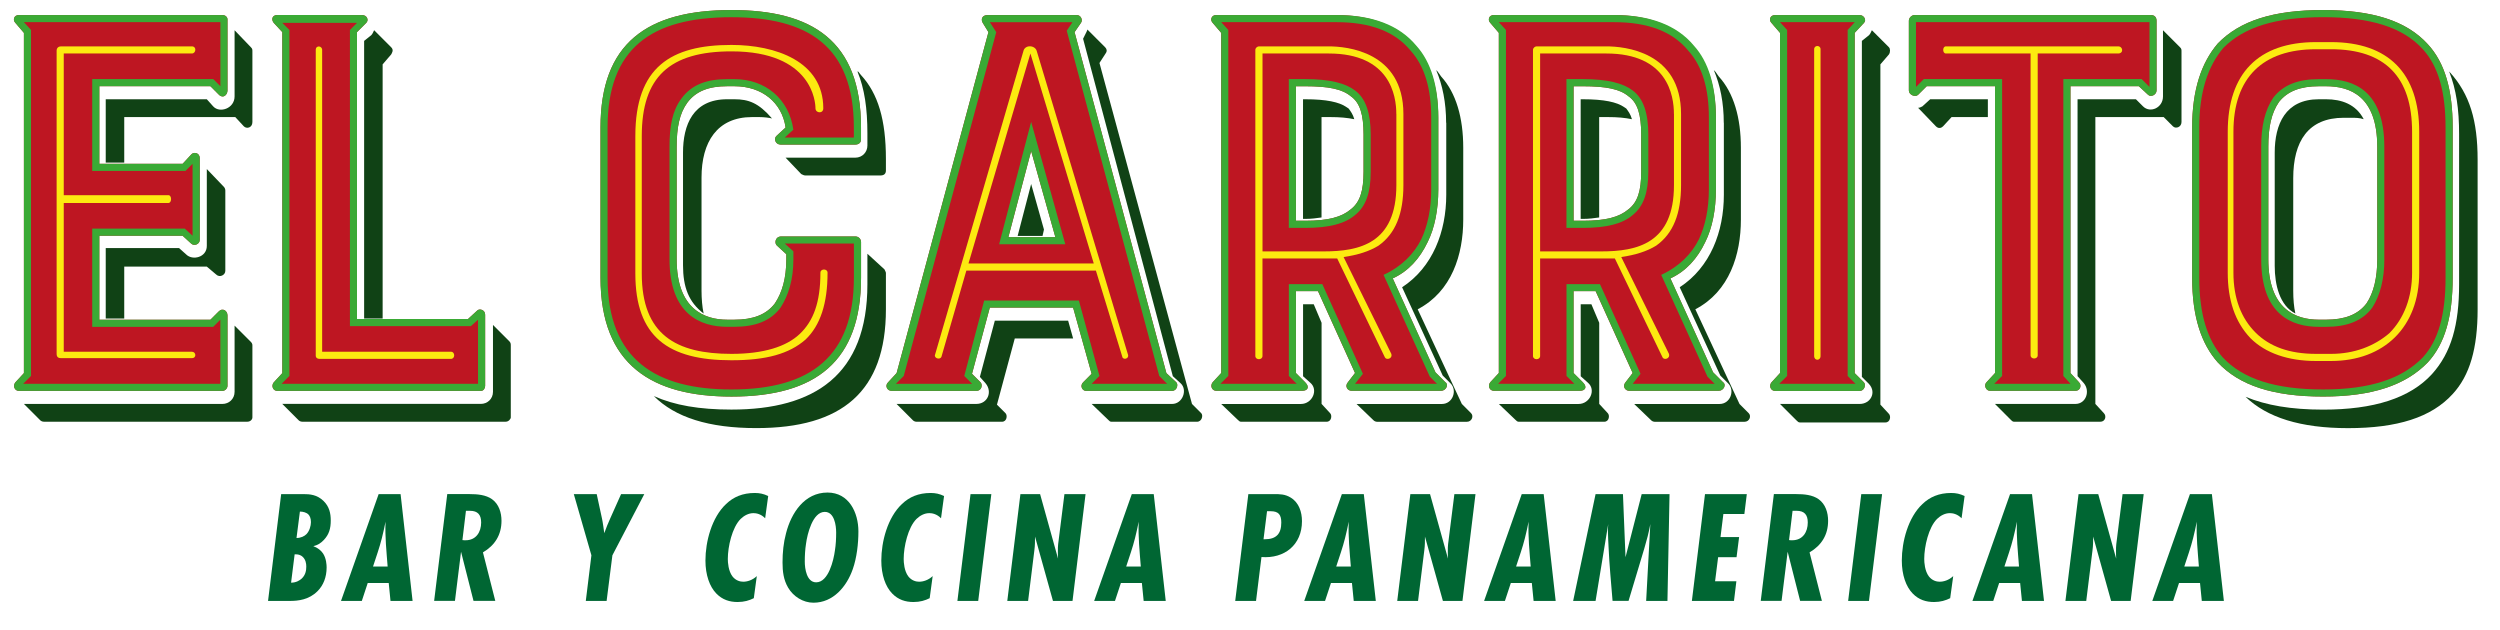 <?xml version="1.0" encoding="utf-8"?>
<!-- Generator: Adobe Illustrator 27.3.1, SVG Export Plug-In . SVG Version: 6.00 Build 0)  -->
<svg version="1.0" id="Ebene_1" xmlns="http://www.w3.org/2000/svg" xmlns:xlink="http://www.w3.org/1999/xlink" x="0px" y="0px"
	 viewBox="0 0 575.28 144.89" enable-background="new 0 0 575.28 144.89" xml:space="preserve">
<g>
	<g>
		<g>
			<path fill="#BE1622" d="M4.35,89.95c-0.98,0-1.47-1.15-0.82-1.96l1.97-2.13V7.56L3.53,5.26c-0.65-0.66-0.33-1.8,0.82-1.8H51.2
				c0.66,0,1.15,0.49,1.15,0.98v16.38c0,0.98-0.98,1.96-1.97,0.98l-1.97-1.97H22.86V37.7h19.16l1.97-2.13
				c0.49-0.66,1.97-0.49,1.97,0.82v18.84c0,0.98-1.31,1.47-1.97,0.82l-1.97-1.8H22.86v19.33h25.55l1.97-1.96
				c0.82-0.82,1.97-0.16,1.97,0.98V88.8c0,0.49-0.49,1.15-1.15,1.15H4.35z"/>
			<path fill="#BE1622" d="M109.84,71.44c0.49-0.49,1.8-0.16,1.8,0.98V88.8c0,0.49-0.33,1.15-0.98,1.15H63.81
				c-0.98,0-1.47-1.15-0.82-1.96l1.97-2.13V7.39l-1.97-2.13c-0.65-0.82-0.33-1.8,0.82-1.8H83.3c1.15,0,1.64,1.15,0.98,1.8
				l-2.13,2.13v66.01h25.55L109.84,71.44z"/>
			<path fill="#BE1622" d="M138.18,63.9V29.34c0-19.33,10.65-27.03,30.14-27.03c18.51,0,29.81,7.04,29.81,27.03v2.78
				c0,0.66-0.49,1.15-1.31,1.15h-17.2c-1.15,0-1.64-1.31-0.98-1.96l2.13-1.97c-0.82-5.73-5.41-9.5-11.79-9.5h-1.64
				c-4.26,0-7.21,1.15-9.17,3.77c-1.8,2.46-2.46,5.73-2.46,10.16v25.88c0,11.47,6.39,13.92,11.63,13.92h1.64
				c4.26,0,7.37-1.15,9.34-3.77c1.64-2.46,2.62-5.73,2.62-10.16V58.5l-2.13-1.96c-0.66-0.49-0.49-2.13,0.98-2.13h17.04
				c0.82,0,1.31,0.66,1.31,1.31v8.19c0,19.16-10.32,27.35-29.81,27.35C150.13,91.26,138.18,84.05,138.18,63.9z"/>
			<path fill="#BE1622" d="M204.35,87.98l1.97-2.13l21.13-78.46l-1.31-2.13c-0.49-0.82-0.16-1.8,1.15-1.8h20.47
				c0.98,0,1.47,1.15,0.98,1.8l-1.47,2.13l21.13,78.46l2.29,2.13c0.49,0.49,0.16,1.96-0.98,1.96h-19.82c-0.82,0-1.47-1.15-0.66-1.96
				l1.96-1.97l-4.26-15.23h-19.16l-4.1,15.23l1.97,1.97c0.49,0.49,0.33,1.96-0.98,1.96h-19.49
				C204.19,89.95,203.53,88.8,204.35,87.98z M242.85,54.57l-5.57-19.82l-5.24,19.82H242.85z"/>
			<path fill="#BE1622" d="M279.05,5.26c-0.65-0.66-0.33-1.8,0.82-1.8h27.68c14.58,0,23.42,8.19,23.42,23.59v16.54
				c0,4.59-0.82,8.85-2.46,12.12c-1.8,3.77-4.42,6.72-8.03,8.35l9.83,21.62l2.29,2.29c0.82,0.49,0.16,1.96-0.98,1.96h-20.64
				c-0.82,0-1.64-0.98-0.82-1.96l1.64-2.13l-8.52-18.84h-5.08v18.84l2.13,2.13c1.15,1.15,0.49,1.96-0.65,1.96h-19.82
				c-0.98,0-1.47-1.15-0.82-1.96l1.97-2.13V7.56L279.05,5.26z M300.34,50.8c5.24,0,8.35-0.82,10.48-2.62
				c2.13-1.64,2.95-4.26,2.95-8.68v-8.52c0-4.59-0.82-7.37-2.95-8.84c-1.97-1.64-5.08-2.29-10.48-2.29h-2.13V50.8H300.34z"/>
			<path fill="#BE1622" d="M342.93,5.26c-0.65-0.66-0.33-1.8,0.82-1.8h27.68c14.58,0,23.42,8.19,23.42,23.59v16.54
				c0,4.59-0.82,8.85-2.46,12.12c-1.8,3.77-4.42,6.72-8.02,8.35l9.83,21.62l2.29,2.29c0.82,0.49,0.16,1.96-0.98,1.96h-20.64
				c-0.82,0-1.64-0.98-0.82-1.96l1.64-2.13l-8.52-18.84h-5.08v18.84l2.13,2.13c1.15,1.15,0.49,1.96-0.66,1.96h-19.82
				c-0.98,0-1.47-1.15-0.82-1.96l1.97-2.13V7.56L342.93,5.26z M364.23,50.8c5.24,0,8.35-0.82,10.48-2.62
				c2.13-1.64,2.95-4.26,2.95-8.68v-8.52c0-4.59-0.82-7.37-2.95-8.84c-1.96-1.64-5.08-2.29-10.48-2.29h-2.13V50.8H364.23z"/>
			<path fill="#BE1622" d="M409.6,85.85V7.56l-1.97-2.29c-0.65-0.66-0.33-1.8,0.82-1.8h19.49c0.98,0,1.64,1.15,0.98,1.8l-2.13,2.29
				v78.3l2.13,2.13c0.49,0.49,0.16,1.96-0.98,1.96h-19.49c-0.98,0-1.47-1.15-0.82-1.96L409.6,85.85z"/>
			<path fill="#BE1622" d="M441.38,21.81c-0.65,0.66-2.13,0-2.13-0.98V4.77c0-0.66,0.65-1.31,1.31-1.31h54.38
				c0.82,0,1.31,0.49,1.31,1.31v16.05c0,0.98-1.31,1.64-1.96,0.98l-2.13-1.97h-15.72v66.01l1.97,2.13c0.65,0.65,0.33,1.96-0.82,1.96
				h-19.66c-0.98,0-1.47-1.31-0.82-1.96l1.97-2.13V19.84h-15.72L441.38,21.81z"/>
			<path fill="#BE1622" d="M510.34,83.4c-3.77-4.26-5.9-10.48-5.9-19.49V29.34c0-8.68,2.13-14.91,5.9-19.33
				c5.08-5.24,12.78-7.7,24.24-7.7c11.3,0,19.16,2.46,24.08,7.86c3.93,4.26,5.73,10.48,5.73,19.16V63.9c0,9.01-1.8,15.23-5.73,19.49
				c-5.08,5.24-12.78,7.86-24.08,7.86C522.95,91.26,515.25,88.64,510.34,83.4z M535.24,19.84h-1.64c-4.26,0-7.21,1.15-9.17,3.6
				c-1.8,2.62-2.46,5.9-2.46,10.32v25.88c0,11.47,6.22,13.92,11.63,13.92h1.64c4.26,0,7.37-1.15,9.34-3.77
				c1.64-2.46,2.46-5.9,2.46-10.16V33.77C547.03,22.14,540.81,19.84,535.24,19.84z"/>
		</g>
		<g>
			<path fill="#104215" d="M53.98,90.17V74.93l3.77,3.77c0.33,0.33,0.33,0.65,0.33,0.82v16.54c0,0.49-0.49,0.98-1.15,0.98H10.08
				c-0.33,0-0.65-0.16-0.82-0.33L5.5,92.95h45.7C52.67,92.95,53.98,91.81,53.98,90.17z M53.98,22.19V6.96l3.77,3.93
				c0.33,0.33,0.33,0.49,0.33,0.98v16.22c0,1.31-1.31,1.64-1.97,0.98l-1.97-2.13H28.59v10.48h-4.26V22.84h23.26l1.47,1.64
				C50.54,26.12,53.98,24.97,53.98,22.19z M47.59,56.59V38.9l3.93,4.1c0.16,0.16,0.33,0.49,0.33,0.82v18.51
				c0,0.98-1.31,1.64-2.13,0.82l-2.13-1.8h-19V73.3h-4.26V57.08H41.2l1.64,1.47C44.32,60.03,47.59,59.21,47.59,56.59z"/>
			<path fill="#104215" d="M113.44,90.17v-15.4l3.77,3.77c0.33,0.33,0.33,0.65,0.33,0.98v16.54c0,0.33-0.49,0.98-1.15,0.98H69.54
				c-0.33,0-0.65-0.16-0.82-0.33l-3.77-3.77h45.7C112.13,92.95,113.44,91.81,113.44,90.17z M85.43,8.1
				c0.33-0.33,0.49-0.82,0.66-1.15l3.93,3.93c0.66,0.66,0.16,1.31,0,1.64l-1.97,2.29V73.3h-4.26V9.41L85.43,8.1z"/>
			<path fill="#104215" d="M199.6,65.43v-7.04l3.93,3.6c0.16,0.33,0.33,0.66,0.33,0.82v8.35c0,19-10.16,27.35-29.81,27.35
				c-10.97,0-18.67-2.46-23.59-7.37c4.75,2.13,10.48,3.11,17.85,3.11C187.48,94.26,199.6,86.24,199.6,65.43z M174.7,26.94h-1.64
				c-8.03,0-11.63,5.73-11.63,13.92v26.05c0,1.8,0.16,3.77,0.49,5.24c-3.44-2.62-4.75-6.06-4.75-11.14V35.13
				c0-6.39,2.29-12.29,10.16-12.29h1.64c3.28,0,5.57,0.82,8.68,4.42C177,27.1,175.85,26.94,174.7,26.94z M199.6,30.71
				c0-5.73-0.66-10.32-2.29-14.25h0.16l0.66,0.82c3.93,4.26,5.73,10.32,5.73,19.33v2.62c0,0.82-0.49,1.15-1.31,1.15h-17.2
				c-0.33,0-0.66-0.16-0.98-0.33l-3.6-3.77h16.05c1.64,0,2.78-1.31,2.78-2.78V30.71z"/>
			<path fill="#104215" d="M245.79,73.79l1.15,4.1h-13.43l-4.1,15.23l1.97,1.96c0.49,0.49,0.33,1.97-0.82,1.97H210.9
				c-0.33,0-0.65-0.16-0.82-0.33l-3.77-3.77h18.35c2.62,0,3.77-2.78,2.13-4.75l-1.31-1.47l3.44-12.94H245.79z M237.28,42.34
				l2.95,10.48l-0.33,1.47h-5.73L237.28,42.34z M250.22,6.79l4.1,4.1c0.33,0.33,0.49,0.82,0.16,1.31L253,14.49l21.29,78.46
				l2.13,2.13c0.49,0.49,0.16,1.97-0.98,1.97h-19.66c-0.33,0-0.49-0.16-0.65-0.33l-3.93-3.77h18.51c2.46,0,3.6-3.28,1.97-4.75
				l-1.8-1.64L249.23,8.92C250.05,7.28,250.22,6.96,250.22,6.79z"/>
			<path fill="#104215" d="M284.78,96.56l-3.77-3.6h18.35c2.62,0,4.1-3.28,2.13-4.91l-1.64-1.47V70.02h2.46l1.8,4.26v18.67
				l1.97,2.13c0.49,0.49,0.33,1.97-0.82,1.97H285.6C285.27,97.05,285.11,96.88,284.78,96.56z M310.33,24.97
				c0.49,0.66,0.98,1.31,1.31,2.46c-1.64-0.33-3.28-0.49-5.57-0.49h-1.97v23.1c-1.15,0.16-2.29,0.33-3.77,0.33h-0.49V22.84h0.49
				c4.91,0,7.86,0.66,9.5,1.8L310.33,24.97z M332.77,28.25c0-4.59-0.82-8.68-2.29-12.12l0.33,0.33l0.82,1.15
				c3.44,3.77,5.08,9.5,5.08,16.38v16.54c0,8.03-2.62,16.54-10.48,20.64l10.16,21.79l2.13,2.13c0.65,0.66,0.16,1.97-0.98,1.97
				h-20.64c-0.33,0-0.65-0.16-0.82-0.33l-3.93-3.77h19.66c2.46,0,3.6-3.11,1.97-4.75l-1.8-1.8l-9.34-20.31
				c7.04-4.59,10.16-12.78,10.16-21.29V28.25z"/>
			<path fill="#104215" d="M348.67,96.56l-3.77-3.6h18.35c2.62,0,4.1-3.28,2.13-4.91l-1.64-1.47V70.02h2.46l1.8,4.26v18.67
				l1.97,2.13c0.49,0.49,0.33,1.97-0.82,1.97h-19.66C349.16,97.05,348.99,96.88,348.67,96.56z M374.22,24.97
				c0.49,0.66,0.98,1.31,1.31,2.46c-1.64-0.33-3.28-0.49-5.57-0.49h-1.97v23.1c-1.15,0.16-2.29,0.33-3.77,0.33h-0.49V22.84h0.49
				c4.91,0,7.86,0.66,9.5,1.8L374.22,24.97z M396.66,28.25c0-4.59-0.82-8.68-2.29-12.12l0.33,0.33l0.82,1.15
				c3.44,3.77,5.08,9.5,5.08,16.38v16.54c0,8.03-2.62,16.54-10.48,20.64l10.16,21.79l2.13,2.13c0.65,0.66,0.16,1.97-0.98,1.97
				h-20.64c-0.33,0-0.65-0.16-0.82-0.33l-3.93-3.77h19.66c2.46,0,3.6-3.11,1.96-4.75l-1.8-1.8l-9.34-20.31
				c7.04-4.59,10.16-12.78,10.16-21.29V28.25z"/>
			<path fill="#104215" d="M430.08,8.1c0.33-0.33,0.49-0.82,0.66-1.15l3.93,3.93c0.33,0.33,0.33,1.15,0,1.64l-1.97,2.29v78.3
				l1.97,2.13c0.49,0.49,0.33,1.97-0.82,1.97h-19.66c-0.33,0-0.49-0.16-0.82-0.49l-3.77-3.77h18.35c2.46,0,3.93-2.62,2.13-4.59
				l-1.64-1.64V9.41L430.08,8.1z"/>
			<path fill="#104215" d="M457.43,22.84v4.1h-8.35l-1.96,2.13c-0.33,0.33-0.98,0.66-1.64,0l-4.1-4.26c0.33,0,0.65-0.16,0.98-0.33
				l1.8-1.64H457.43z M493.14,24.48c1.64,1.64,4.59,0.33,4.59-2.29V6.96l3.93,3.93c0.33,0.33,0.33,0.49,0.33,0.98v16.22
				c0,1.15-1.31,1.64-1.97,0.98l-2.13-2.13h-15.72v66.01l1.96,2.13c0.66,0.66,0.33,1.97-0.82,1.97h-19.66c-0.33,0-0.49,0-0.82-0.33
				l-3.77-3.77h18.51c2.46,0,3.44-2.95,1.97-4.75l-1.47-1.64V22.84h13.43L493.14,24.48z"/>
			<path fill="#104215" d="M565.87,30.87c0-5.73-0.66-10.32-2.29-14.41l0.16,0.16c4.59,5.08,6.39,11.14,6.39,20.15v34.4
				c0,9.01-1.8,15.23-5.73,19.49c-4.91,5.41-12.78,7.86-24.08,7.86c-10.97,0-18.67-2.46-23.59-7.21c4.75,1.96,10.48,2.95,17.85,2.95
				c11.63,0,19.98-2.62,25.06-8.19c4.42-4.91,6.23-11.3,6.23-20.64V30.87z M543.92,27.43c-0.98-0.33-1.96-0.33-2.95-0.33h-1.64
				c-8.19,0-11.63,5.41-11.63,13.92v25.88c0,1.96,0.16,3.77,0.49,5.24c-3.6-1.8-4.75-6.55-4.75-10.98V35.13
				c0-6.55,2.46-12.29,10.16-12.29h1.64C538.84,22.84,542.12,23.99,543.92,27.43z"/>
		</g>
		<g>
			<path fill="#3AAA35" d="M4.35,89.95c-0.98,0-1.47-1.15-0.82-1.96l1.97-2.13V7.56L3.53,5.26c-0.65-0.66-0.33-1.8,0.82-1.8H51.2
				c0.66,0,1.15,0.49,1.15,0.98v16.38c0,0.98-0.98,1.96-1.97,0.98l-1.97-1.97H22.86V37.7h19.16l1.97-2.13
				c0.49-0.66,1.97-0.49,1.97,0.82v18.84c0,0.98-1.31,1.47-1.97,0.82l-1.97-1.8H22.86v19.33h25.55l1.97-1.96
				c0.82-0.82,1.97-0.16,1.97,0.98V88.8c0,0.49-0.49,1.15-1.15,1.15H4.35z M21.22,75.21V52.6h21.29l1.8,1.64V37.7l-1.64,1.64H21.22
				V18.2h27.85l1.64,1.64V5.1H5.5l1.64,1.8v79.61l-1.8,1.8H50.7V73.57l-1.64,1.64H21.22z"/>
			<path fill="#3AAA35" d="M109.84,71.44c0.49-0.49,1.8-0.16,1.8,0.98V88.8c0,0.49-0.33,1.15-0.98,1.15H63.81
				c-0.98,0-1.47-1.15-0.82-1.96l1.97-2.13V7.39l-1.97-2.13c-0.65-0.82-0.33-1.8,0.82-1.8H83.3c1.15,0,1.64,1.15,0.98,1.8
				l-2.13,2.13v66.01h25.55L109.84,71.44z M108.36,75.04H80.52V6.9l1.64-1.64h-17.2l1.64,1.64v79.61l-1.8,1.8H110V73.57
				L108.36,75.04z"/>
			<path fill="#3AAA35" d="M138.18,63.9V29.34c0-19.33,10.65-27.03,30.14-27.03c18.51,0,29.81,7.04,29.81,27.03v2.78
				c0,0.66-0.49,1.15-1.31,1.15h-17.2c-1.15,0-1.64-1.31-0.98-1.96l2.13-1.97c-0.82-5.73-5.41-9.5-11.79-9.5h-1.64
				c-4.26,0-7.21,1.15-9.17,3.77c-1.8,2.46-2.46,5.73-2.46,10.16v25.88c0,11.47,6.39,13.92,11.63,13.92h1.64
				c4.26,0,7.37-1.15,9.34-3.77c1.64-2.46,2.62-5.73,2.62-10.16V58.5l-2.13-1.96c-0.66-0.49-0.49-2.13,0.98-2.13h17.04
				c0.82,0,1.31,0.66,1.31,1.31v8.19c0,19.16-10.32,27.35-29.81,27.35C150.13,91.26,138.18,84.05,138.18,63.9z M196.49,63.9v-7.86
				H180.6l1.97,1.8v1.8c0,4.75-1.15,8.35-2.95,11.14c-2.29,3.11-5.9,4.42-10.65,4.42h-1.64c-6.06,0-13.27-2.78-13.27-15.56V33.77
				c0-4.75,0.66-8.35,2.78-11.14c2.29-3.11,5.73-4.42,10.48-4.42h1.64c7.21,0,12.61,4.59,13.6,11.63l-1.97,1.8h15.89v-2.29
				c0-18.84-10.65-25.39-28.17-25.39c-18.51,0-28.5,7.21-28.5,25.39V63.9c0,19,11.3,25.72,28.5,25.72
				C186.66,89.62,196.49,81.92,196.49,63.9z"/>
			<path fill="#3AAA35" d="M205.17,89.95c-0.98,0-1.64-1.15-0.82-1.96l1.97-2.13l21.13-78.46l-1.31-2.13
				c-0.49-0.82-0.16-1.8,1.15-1.8h20.47c0.98,0,1.47,1.15,0.98,1.8l-1.47,2.13l21.13,78.46l2.29,2.13c0.49,0.49,0.16,1.96-0.98,1.96
				h-19.82c-0.82,0-1.47-1.15-0.66-1.96l1.96-1.97l-4.26-15.23h-19.16l-4.1,15.23l1.97,1.97c0.49,0.49,0.33,1.96-0.98,1.96H205.17z
				 M226.47,69.15h21.79L253,86.51l-1.8,1.8h17.36l-1.8-1.8L245.47,7.07l1.31-1.96h-19l1.47,2.29l-21.29,79.12l-1.8,1.8h17.53
				l-1.8-1.8L226.47,69.15z M229.91,56.21l7.37-28.17l7.86,28.17H229.91z M242.85,54.57l-5.57-19.82l-5.24,19.82H242.85z"/>
			<path fill="#3AAA35" d="M279.05,5.26c-0.65-0.66-0.33-1.8,0.82-1.8h27.68c8.19,0,14.41,2.29,18.35,7.04
				c3.44,3.77,5.08,9.5,5.08,16.54v16.54c0,4.59-0.82,8.85-2.46,12.12c-1.8,3.77-4.42,6.72-8.03,8.35l9.83,21.62l2.29,2.29
				c0.82,0.49,0.16,1.96-0.98,1.96h-20.64c-0.82,0-1.64-0.98-0.82-1.96l1.64-2.13l-8.52-18.84h-5.08v18.84l2.13,2.13
				c1.15,1.15,0.49,1.96-0.65,1.96h-19.82c-0.98,0-1.47-1.15-0.82-1.96l1.97-2.13V7.56L279.05,5.26z M282.65,6.9v79.61l-1.8,1.8
				h17.53l-1.8-1.8V65.38h7.7l9.34,20.64l-1.8,2.29h18.84l-1.64-1.64l-10.65-23.42c4.26-1.96,7.04-4.91,8.68-8.19
				c1.47-3.11,2.29-7.04,2.29-11.47V27.05c0-6.55-1.47-11.79-4.75-15.4c-3.6-4.42-9.34-6.55-17.03-6.55h-26.54L282.65,6.9z
				 M296.57,52.44V18.2h3.77c5.73,0,9.34,0.98,11.47,2.62c2.46,1.8,3.61,5.24,3.61,10.16v8.52c0,4.91-1.15,8.03-3.61,9.99
				c-2.29,1.96-5.9,2.95-11.47,2.95H296.57z M300.34,50.8c5.24,0,8.35-0.82,10.48-2.62c2.13-1.64,2.95-4.26,2.95-8.68v-8.52
				c0-4.59-0.82-7.37-2.95-8.84c-1.97-1.64-5.08-2.29-10.48-2.29h-2.13V50.8H300.34z"/>
			<path fill="#3AAA35" d="M342.93,5.26c-0.65-0.66-0.33-1.8,0.82-1.8h27.68c8.19,0,14.42,2.29,18.35,7.04
				c3.44,3.77,5.08,9.5,5.08,16.54v16.54c0,4.59-0.82,8.85-2.46,12.12c-1.8,3.77-4.42,6.72-8.02,8.35l9.83,21.62l2.29,2.29
				c0.82,0.49,0.16,1.96-0.98,1.96h-20.64c-0.82,0-1.64-0.98-0.82-1.96l1.64-2.13l-8.52-18.84h-5.08v18.84l2.13,2.13
				c1.15,1.15,0.49,1.96-0.66,1.96h-19.82c-0.98,0-1.47-1.15-0.82-1.96l1.97-2.13V7.56L342.93,5.26z M346.54,6.9v79.61l-1.8,1.8
				h17.53l-1.8-1.8V65.38h7.7l9.34,20.64l-1.8,2.29h18.84l-1.64-1.64l-10.65-23.42c4.26-1.96,7.04-4.91,8.68-8.19
				c1.47-3.11,2.29-7.04,2.29-11.47V27.05c0-6.55-1.47-11.79-4.75-15.4c-3.6-4.42-9.34-6.55-17.04-6.55H344.9L346.54,6.9z
				 M360.46,52.44V18.2h3.77c5.73,0,9.34,0.98,11.47,2.62c2.46,1.8,3.6,5.24,3.6,10.16v8.52c0,4.91-1.15,8.03-3.6,9.99
				c-2.29,1.96-5.9,2.95-11.47,2.95H360.46z M364.23,50.8c5.24,0,8.35-0.82,10.48-2.62c2.13-1.64,2.95-4.26,2.95-8.68v-8.52
				c0-4.59-0.82-7.37-2.95-8.84c-1.96-1.64-5.08-2.29-10.48-2.29h-2.13V50.8H364.23z"/>
			<path fill="#3AAA35" d="M409.6,85.85V7.56l-1.97-2.29c-0.65-0.66-0.33-1.8,0.82-1.8h19.49c0.98,0,1.64,1.15,0.98,1.8l-2.13,2.29
				v78.3l2.13,2.13c0.49,0.49,0.16,1.96-0.98,1.96h-19.49c-0.98,0-1.47-1.15-0.82-1.96L409.6,85.85z M425.16,6.9l1.64-1.8h-17.2
				l1.64,1.8v79.61l-1.8,1.8h17.53l-1.8-1.8V6.9z"/>
			<path fill="#3AAA35" d="M441.38,21.81c-0.65,0.66-2.13,0-2.13-0.98V4.77c0-0.66,0.65-1.31,1.31-1.31h54.38
				c0.82,0,1.31,0.49,1.31,1.31v16.05c0,0.98-1.31,1.64-1.96,0.98l-2.13-1.97h-15.72v66.01l1.97,2.13c0.65,0.65,0.33,1.96-0.82,1.96
				h-19.66c-0.98,0-1.47-1.31-0.82-1.96l1.97-2.13V19.84h-15.72L441.38,21.81z M442.69,18.2h18.02v68.31l-1.8,1.8h17.53l-1.64-1.8
				V18.2h18.02l1.8,1.8V5.1h-53.73v14.91L442.69,18.2z"/>
			<path fill="#3AAA35" d="M510.34,83.4c-3.77-4.26-5.9-10.48-5.9-19.49V29.34c0-8.68,2.13-14.91,5.9-19.33
				c5.08-5.24,12.78-7.7,24.24-7.7c11.3,0,19.16,2.46,24.08,7.86c3.93,4.26,5.73,10.48,5.73,19.16V63.9c0,9.01-1.8,15.23-5.73,19.49
				c-5.08,5.24-12.78,7.86-24.08,7.86C522.95,91.26,515.25,88.64,510.34,83.4z M557.51,82.25c3.6-3.93,5.24-9.83,5.24-18.35V29.34
				c0-8.19-1.64-14.09-5.24-18.02c-4.59-5.08-12.12-7.37-22.93-7.37c-10.98,0-18.18,2.29-22.93,7.04
				c-3.6,4.26-5.57,10.16-5.57,18.35V63.9c0,8.68,1.97,14.41,5.41,18.35c4.59,4.91,11.96,7.37,23.1,7.37
				C545.39,89.62,552.76,87.16,557.51,82.25z M548.67,59.65c0,4.59-0.98,8.35-2.78,11.14c-2.29,3.11-5.9,4.42-10.65,4.42h-1.64
				c-6.22,0-13.27-2.78-13.27-15.56V33.77c0-4.75,0.82-8.35,2.78-11.3c2.29-2.95,5.73-4.26,10.48-4.26h1.64
				c6.39,0,13.43,2.62,13.43,15.56V59.65z M547.03,33.77c0-11.63-6.22-13.92-11.79-13.92h-1.64c-4.26,0-7.21,1.15-9.17,3.6
				c-1.8,2.62-2.46,5.9-2.46,10.32v25.88c0,11.47,6.22,13.92,11.63,13.92h1.64c4.26,0,7.37-1.15,9.34-3.77
				c1.64-2.46,2.46-5.9,2.46-10.16V33.77z"/>
		</g>
		<g>
			<path fill="#FCEA10" d="M13.03,11.65c0-0.66,0.49-0.98,0.98-0.98h30.14c1.15,0,0.98,1.64,0,1.64H14.67v32.6h24.08
				c0.82,0,0.82,1.8,0,1.8H14.67v34.23h29.48c0.98,0,1.15,1.47,0,1.47H14.01c-0.49,0-0.98-0.16-0.98-0.98V11.65z"/>
			<path fill="#FCEA10" d="M72.66,11.49c0-1.15,1.47-0.98,1.47,0v69.45h29.65c0.98,0,0.98,1.64,0,1.64h-30.3
				c-0.49,0-0.82-0.33-0.82-0.66V11.49z"/>
			<path fill="#FCEA10" d="M189.45,24.92c0,1.31-1.8,1.15-1.8,0c0-1.31-0.66-13.1-19.33-13.1c-14.25,0-20.64,5.9-20.64,19.49v31.61
				c0,14.09,7.86,18.51,20.64,18.51c7.37,0,12.61-1.64,15.72-4.59c3.11-2.95,4.75-7.21,4.75-14.09c0-0.98,1.64-0.98,1.64,0
				c0,7.04-1.64,12.12-5.08,15.4c-3.77,3.28-9.01,4.75-17.04,4.75c-14.58,0-22.11-5.4-22.11-19.98V31.31
				c0-15.89,8.19-20.97,22.11-20.97C178.47,10.34,189.45,14.11,189.45,24.92z"/>
			<path fill="#FCEA10" d="M252.18,62.27h-29.81l-5.73,19.82c-0.33,0.82-1.8,0.33-1.47-0.49l20.31-69.78c0.33-1.64,2.78-1.47,3.11,0
				l20.97,69.78c0.33,0.98-1.15,1.31-1.31,0.49L252.18,62.27z M222.86,60.63h28.83l-14.58-48.32L222.86,60.63z"/>
			<path fill="#FCEA10" d="M290.51,81.92c0,0.98-1.64,0.98-1.64,0V11.49c0-0.49,0.49-0.82,0.82-0.82h16.05
				c4.1,0,17.2,1.15,17.2,15.56v16.38c0,6.55-1.8,11.14-5.73,13.92c-2.13,1.31-4.75,2.13-8.03,2.62l10.98,22.28
				c0.33,1.15-1.15,1.47-1.47,0.82l-10.98-22.77h-17.2V81.92z M321.31,26.23c0-4.26-1.47-13.92-15.56-13.92h-15.23v45.54h14.09
				c8.19,0,16.71-1.8,16.71-15.23V26.23z"/>
			<path fill="#FCEA10" d="M354.4,81.92c0,0.98-1.64,0.98-1.64,0V11.49c0-0.49,0.49-0.82,0.82-0.82h16.05
				c4.1,0,17.2,1.15,17.2,15.56v16.38c0,6.55-1.8,11.14-5.73,13.92c-2.13,1.31-4.75,2.13-8.03,2.62l10.98,22.28
				c0.33,1.15-1.15,1.47-1.47,0.82L371.6,59.48h-17.2V81.92z M385.19,26.23c0-4.26-1.47-13.92-15.56-13.92H354.4v45.54h14.09
				c8.19,0,16.71-1.8,16.71-15.23V26.23z"/>
			<path fill="#FCEA10" d="M417.46,11.32c0-0.98,1.47-0.98,1.47,0v70.6c0,1.15-1.47,1.15-1.47,0V11.32z"/>
			<path fill="#FCEA10" d="M467.75,10.67h19.66c1.15,0,1.31,1.64,0,1.64c-4.42,0-11.63,0-18.51,0v69.45c0,0.98-1.64,0.98-1.64,0
				V12.31c-9.5,0-18.67,0-19.49,0c-0.82,0-0.82-1.64,0-1.64H467.75z"/>
			<path fill="#FCEA10" d="M512.63,30.33c0-13.43,7.04-20.64,20.31-20.64h3.44c13.27,0,20.31,7.21,20.31,20.64v32.43
				c0,12.45-8.03,20.31-20.31,20.31h-3.44c-6.39,0-11.63-1.8-15.07-5.24c-3.6-3.77-5.24-8.84-5.24-15.07V30.33z M536.38,81.43
				c5.41,0,9.99-1.8,13.43-4.75c3.44-3.44,5.24-8.35,5.24-13.92V30.33c0-12.61-6.22-19-18.67-19h-3.44c-12.29,0-19,6.55-19,19v32.43
				c0,5.9,1.8,10.48,5.08,13.76c3.28,3.28,7.86,4.91,13.92,4.91H536.38z"/>
		</g>
	</g>
	<g>
		<path fill="#006633" d="M173.46,137.65c-1.03,0.52-2.21,0.88-3.72,0.88c-1.84,0-3.5-0.51-4.9-1.95c-1.55-1.58-2.51-4.28-2.51-7.59
			c0-4.35,1.44-9.91,4.75-13.01c1.69-1.62,3.8-2.54,6.6-2.54c1.11,0,2.03,0.19,3.09,0.7l-0.7,5.12c-1-1.03-2.1-1.18-2.69-1.18
			c-1.11,0-2.14,0.55-2.95,1.33c-1.95,1.95-2.95,6.34-2.95,9.21c0,0.77,0.11,2.76,1.07,4.02c0.77,0.99,1.81,1.22,2.47,1.22
			c0.92,0,2.1-0.33,3.13-1.29L173.46,137.65z"/>
		<path fill="#006633" d="M196.24,130.95c-1.4,4.02-4.5,7.74-9.06,7.74c-2.39,0-4.64-1.44-5.82-3.46c-1.07-1.81-1.29-3.76-1.29-5.82
			c0-2.25,0.22-4.53,0.81-6.71c1.18-4.64,4.24-9.36,9.54-9.36c4.94,0,7.11,4.61,7.11,8.95
			C197.53,125.09,197.16,128.33,196.24,130.95z M189.79,117.79c-2.8,0-4.02,5.12-4.31,7.3c-0.22,1.36-0.29,2.76-0.29,4.16
			c0,1.62,0.44,4.75,2.62,4.75c2.84,0,4.02-5.12,4.31-7.3c0.22-1.36,0.29-2.76,0.29-4.16C192.41,120.89,192,117.79,189.79,117.79z"
			/>
		<path fill="#006633" d="M213.93,137.65c-1.03,0.52-2.21,0.88-3.72,0.88c-1.84,0-3.5-0.51-4.9-1.95c-1.55-1.58-2.51-4.28-2.51-7.59
			c0-4.35,1.44-9.91,4.75-13.01c1.69-1.62,3.8-2.54,6.6-2.54c1.11,0,2.03,0.19,3.09,0.7l-0.7,5.12c-1-1.03-2.1-1.18-2.69-1.18
			c-1.11,0-2.14,0.55-2.95,1.33c-1.95,1.95-2.95,6.34-2.95,9.21c0,0.77,0.11,2.76,1.07,4.02c0.77,0.99,1.81,1.22,2.47,1.22
			c0.92,0,2.1-0.33,3.13-1.29L213.93,137.65z"/>
		<path fill="#006633" d="M225.1,138.28h-4.79l3.02-24.58h4.79L225.1,138.28z"/>
		<path fill="#006633" d="M246.8,138.28h-4.5l-4.13-14.81c0,1.07,0,2.1-0.15,3.17l-1.44,11.64h-4.79l3.02-24.58h4.53l4.13,14.85
			c-0.04-0.59-0.04-1.18-0.04-1.77c0-0.55,0-1.07,0.07-1.62l1.44-11.46h4.86L246.8,138.28z"/>
		<path fill="#006633" d="M263.17,138.28l-0.41-4.13h-4.83l-1.36,4.13h-4.79l8.66-24.58h5.05l2.76,24.58H263.17z M262.51,130.36
			c-0.26-3.43-0.63-6.85-0.48-10.32c-0.26,1.25-0.52,2.54-0.85,3.8c-0.55,2.21-1.33,4.35-2.03,6.52H262.51z"/>
	</g>
	<path fill="#006633" d="M140.92,127.78l-1.33,10.5h-4.79l1.29-10.5l-4.05-14.08h5.27l1.22,5.64c0.18,0.77,0.44,2.76,0.52,3.35
		c0.48-1.36,0.88-2.28,1.4-3.46l2.47-5.53h5.34L140.92,127.78z"/>
	<g>
		<path fill="#006633" d="M69.81,113.7c1.47,0,3.13,0.11,4.64,1.58c1.33,1.29,1.66,2.84,1.66,4.5c0,1.8-0.37,3.2-1.62,4.5
			c-0.7,0.74-1.44,1.18-2.39,1.4c1.03,0.37,1.81,1.03,2.25,1.7c0.74,1.14,0.81,2.62,0.81,3.2c0,2.25-0.77,4.13-2.06,5.42
			c-1.99,2.03-4.53,2.28-6.34,2.28h-5.08l3.02-24.58H69.81z M66.98,134.08c1.18,0,1.99-0.52,2.47-0.96
			c0.88-0.85,1.03-1.88,1.03-2.76c0-0.7-0.15-1.55-0.77-2.17c-0.59-0.59-1.25-0.63-1.69-0.63h-0.22L66.98,134.08z M68.23,123.8
			c0.99,0,1.84-0.41,2.32-0.92c0.66-0.7,1-1.88,1-2.73c0-0.92-0.29-1.44-0.55-1.73c-0.44-0.48-1.25-0.7-1.99-0.7L68.23,123.8z"/>
		<path fill="#006633" d="M89.86,138.28l-0.41-4.13h-4.83l-1.36,4.13h-4.79l8.66-24.58h5.05l2.76,24.58H89.86z M89.2,130.36
			c-0.26-3.43-0.63-6.85-0.48-10.32c-0.26,1.25-0.52,2.54-0.85,3.8c-0.55,2.21-1.33,4.35-2.03,6.52H89.2z"/>
		<path fill="#006633" d="M108.11,113.7c1.69,0,3.68,0.15,5.12,1.18c1.58,1.14,2.17,3.1,2.17,4.97c0,3.21-1.51,5.64-4.27,7.26
			l2.84,11.16h-5.01l-2.87-11.31l-1.4,11.31h-4.79l3.02-24.58H108.11z M106.41,124.28c0.26,0.04,0.48,0.04,0.74,0.04
			c2.39,0,3.57-1.88,3.57-4.09c0-1.77-0.77-2.69-2.58-2.69h-0.92L106.41,124.28z"/>
	</g>
	<path fill="#006633" d="M293.08,113.7c1.47,0,2.62,0,3.94,0.81c1.88,1.14,2.58,3.32,2.58,5.42c0,5.45-4.02,8.66-9.32,8.25
		l-1.25,10.1h-4.79l3.02-24.58H293.08z M291.05,124.09c2.62,0,3.79-1.25,3.79-3.83c0-1.77-0.59-2.62-2.43-2.62h-0.85l-0.81,6.45
		H291.05z"/>
	<path fill="#006633" d="M311.51,138.28l-0.41-4.13h-4.83l-1.36,4.13h-4.79l8.66-24.58h5.05l2.76,24.58H311.51z M310.84,130.36
		c-0.26-3.43-0.63-6.85-0.48-10.32c-0.26,1.25-0.52,2.54-0.85,3.8c-0.55,2.21-1.33,4.35-2.03,6.52H310.84z"/>
	<path fill="#006633" d="M336.53,138.28h-4.5l-4.13-14.81c0,1.07,0,2.1-0.15,3.17l-1.44,11.64h-4.79l3.02-24.58h4.53l4.13,14.85
		c-0.04-0.59-0.04-1.18-0.04-1.77c0-0.55,0-1.07,0.07-1.62l1.44-11.46h4.86L336.53,138.28z"/>
	<path fill="#006633" d="M352.9,138.28l-0.41-4.13h-4.83l-1.36,4.13h-4.79l8.66-24.58h5.05l2.76,24.58H352.9z M352.23,130.36
		c-0.26-3.43-0.63-6.85-0.48-10.32c-0.26,1.25-0.52,2.54-0.85,3.8c-0.55,2.21-1.33,4.35-2.03,6.52H352.23z"/>
	<path fill="#006633" d="M383.7,138.28h-4.9l0.96-17.69c-0.33,1.92-0.85,3.8-1.4,5.67l-3.61,12.01h-3.68
		c-0.33-4.13-0.74-8.25-0.92-12.38c-0.04-1.22-0.15-2.47-0.15-3.68c0-0.55,0.04-1.07,0.07-1.62l-2.91,17.69H362l5.16-24.58h6.3
		l0.59,14.52l3.72-14.52h6.41L383.7,138.28z"/>
	<path fill="#006633" d="M401.4,118.27h-4.83l-0.66,5.31h4.28l-0.59,4.64h-4.24l-0.7,5.53h4.9l-0.55,4.53h-9.69l3.02-24.58h9.62
		L401.4,118.27z"/>
	<path fill="#006633" d="M413.38,113.7c1.69,0,3.68,0.15,5.12,1.18c1.58,1.14,2.17,3.1,2.17,4.97c0,3.21-1.51,5.64-4.27,7.26
		l2.84,11.16h-5.01l-2.87-11.31l-1.4,11.31h-4.79l3.02-24.58H413.38z M411.68,124.28c0.26,0.04,0.48,0.04,0.74,0.04
		c2.4,0,3.57-1.88,3.57-4.09c0-1.77-0.77-2.69-2.58-2.69h-0.92L411.68,124.28z"/>
	<path fill="#006633" d="M430.07,138.28h-4.79l3.02-24.58h4.79L430.07,138.28z"/>
	<path fill="#006633" d="M448.76,137.65c-1.03,0.52-2.21,0.88-3.72,0.88c-1.84,0-3.5-0.51-4.9-1.95c-1.55-1.58-2.51-4.28-2.51-7.59
		c0-4.35,1.44-9.91,4.75-13.01c1.7-1.62,3.8-2.54,6.6-2.54c1.11,0,2.03,0.19,3.1,0.7l-0.7,5.12c-0.99-1.03-2.1-1.18-2.69-1.18
		c-1.11,0-2.14,0.55-2.95,1.33c-1.95,1.95-2.95,6.34-2.95,9.21c0,0.77,0.11,2.76,1.07,4.02c0.77,0.99,1.8,1.22,2.47,1.22
		c0.92,0,2.1-0.33,3.13-1.29L448.76,137.65z"/>
	<path fill="#006633" d="M465.27,138.28l-0.41-4.13h-4.83l-1.36,4.13h-4.79l8.66-24.58h5.05l2.76,24.58H465.27z M464.6,130.36
		c-0.26-3.43-0.63-6.85-0.48-10.32c-0.26,1.25-0.52,2.54-0.85,3.8c-0.55,2.21-1.33,4.35-2.03,6.52H464.6z"/>
	<path fill="#006633" d="M490.29,138.28h-4.5l-4.13-14.81c0,1.07,0,2.1-0.15,3.17l-1.44,11.64h-4.79l3.02-24.58h4.53l4.13,14.85
		c-0.04-0.59-0.04-1.18-0.04-1.77c0-0.55,0-1.07,0.07-1.62l1.44-11.46h4.86L490.29,138.28z"/>
	<path fill="#006633" d="M506.66,138.28l-0.41-4.13h-4.83l-1.36,4.13h-4.79l8.66-24.58h5.05l2.76,24.58H506.66z M505.99,130.36
		c-0.26-3.43-0.63-6.85-0.48-10.32c-0.26,1.25-0.52,2.54-0.85,3.8c-0.55,2.21-1.33,4.35-2.03,6.52H505.99z"/>
</g>
<g>
</g>
<g>
</g>
<g>
</g>
<g>
</g>
<g>
</g>
<g>
</g>
</svg>
